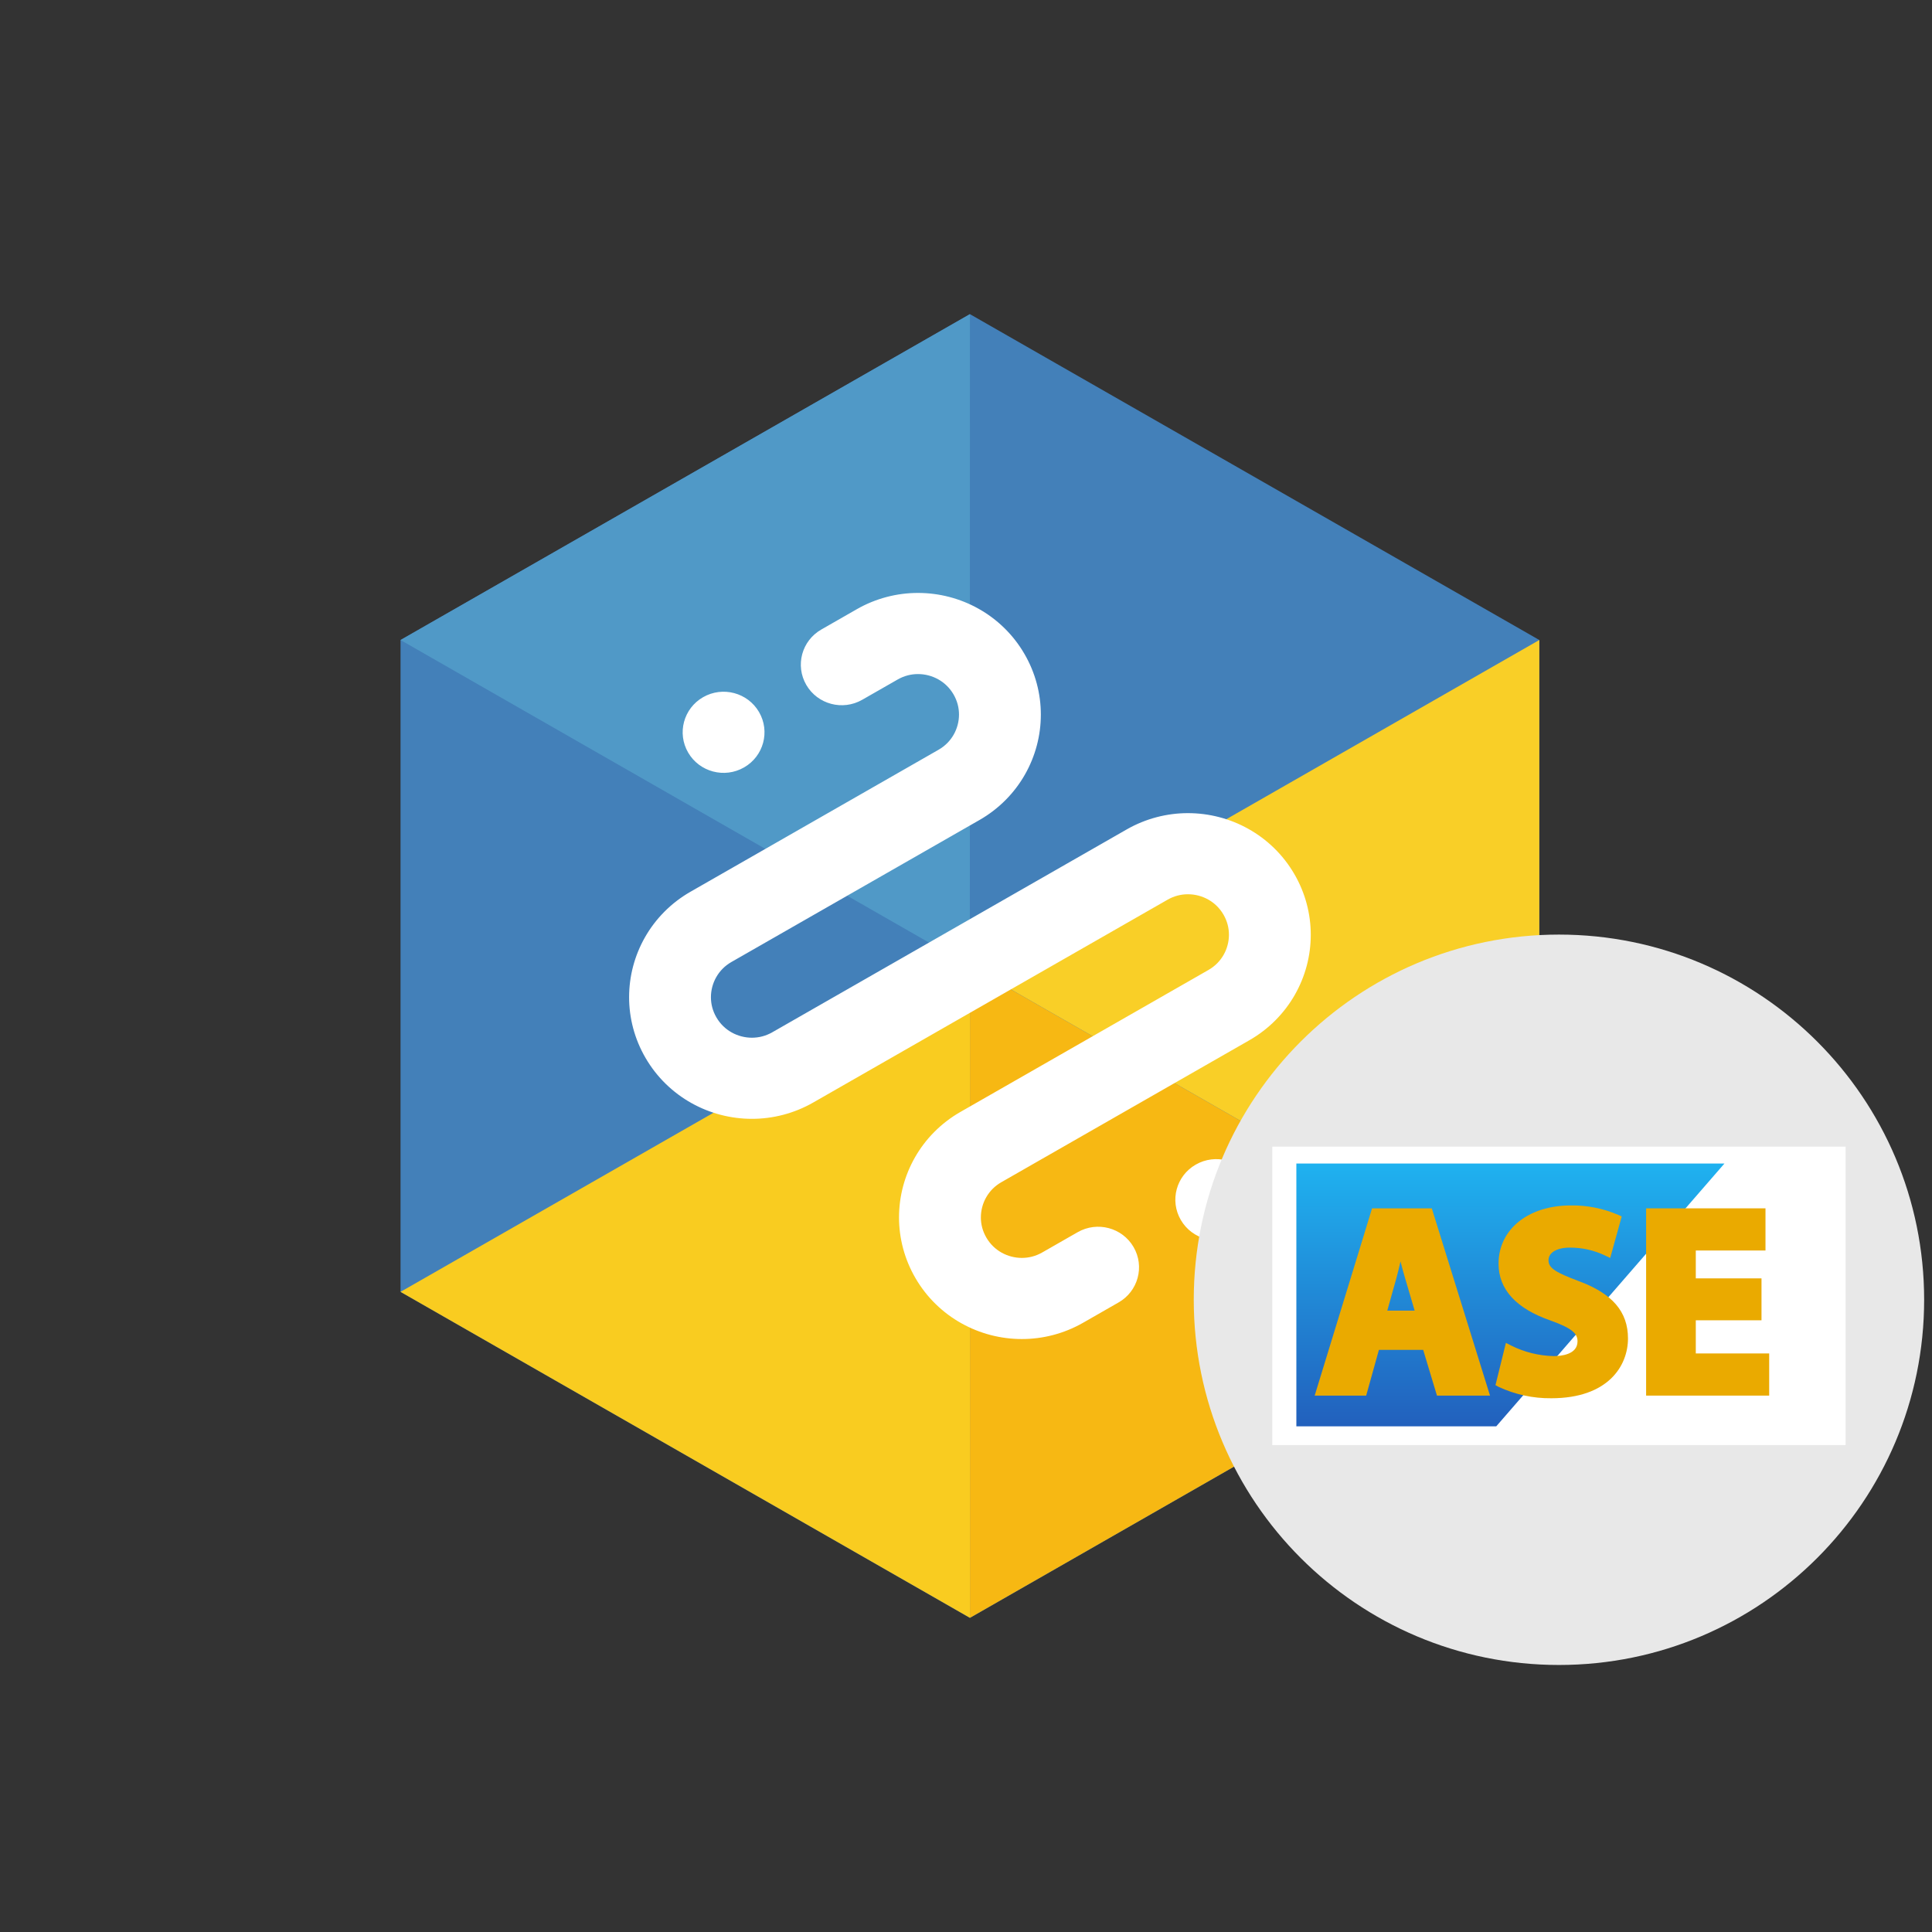 <svg viewBox="0 0 246 246" fill="none" xmlns="http://www.w3.org/2000/svg">
<rect x="0" y="0" width="246" height="246" fill="#333333" stroke="none"/>
<g clip-path="url(#clip0_3911_113763)">
<path d="M196 81.493V164.49L123.5 206L51 164.49V81.493L123.5 40L196 81.493Z" fill="#4380B9"/>
<path d="M51 164.49L123.5 205.997V123.001L51 164.49Z" fill="#F9CC20"/>
<path d="M123.5 40L51 81.493L123.491 122.996L123.5 40Z" fill="#5099C7"/>
<path d="M123.5 123L196 164.49V81.492L123.5 123Z" fill="#F9CF27"/>
<path d="M123.5 123.001V205.997L196 164.49L123.5 123.001Z" fill="#F7B813"/>
<path d="M166.899 119.024C166.899 121.703 166.201 124.332 164.873 126.663C163.548 128.992 161.575 131.027 159.082 132.453L127.499 150.53C126.65 151.017 126.016 151.676 125.572 152.453C125.129 153.227 124.893 154.121 124.893 155.011C124.893 155.889 125.112 156.755 125.593 157.585C126.086 158.428 126.749 159.055 127.532 159.496C128.315 159.935 129.215 160.169 130.113 160.169C130.998 160.167 131.872 159.952 132.707 159.475L137.219 156.893C139.711 155.467 142.897 156.312 144.335 158.783C145.773 161.254 144.92 164.413 142.428 165.838L137.918 168.421C135.472 169.824 132.763 170.502 130.113 170.499C127.411 170.499 124.759 169.807 122.408 168.489C120.057 167.176 118.006 165.22 116.57 162.75C115.154 160.324 114.47 157.638 114.472 155.011C114.472 152.332 115.17 149.703 116.498 147.372C117.823 145.043 119.796 143.008 122.29 141.582L153.872 123.505C154.723 123.016 155.355 122.359 155.801 121.581C156.244 120.806 156.48 119.912 156.48 119.022C156.48 118.144 156.261 117.278 155.78 116.448C155.287 115.605 154.624 114.978 153.841 114.537C153.058 114.098 152.158 113.864 151.26 113.864C150.376 113.866 149.501 114.081 148.666 114.558L103.549 140.382C101.102 141.784 98.393 142.462 95.743 142.46C93.041 142.46 90.39 141.768 88.038 140.451C85.687 139.138 83.636 137.182 82.2 134.711C80.785 132.286 80.101 129.6 80.103 126.973C80.103 124.294 80.801 121.665 82.129 119.334C83.454 117.005 85.427 114.97 87.92 113.544L119.503 95.467C120.352 94.98 120.986 94.32 121.43 93.544C121.873 92.769 122.109 91.876 122.109 90.986C122.109 90.108 121.89 89.242 121.409 88.412C120.916 87.568 120.253 86.942 119.47 86.501C118.686 86.062 117.787 85.828 116.889 85.828C116.004 85.829 115.13 86.045 114.295 86.522L109.783 89.104C107.291 90.529 104.105 89.684 102.667 87.214C101.229 84.743 102.082 81.584 104.574 80.159L109.083 77.576C111.53 76.173 114.239 75.495 116.889 75.498C119.591 75.498 122.243 76.19 124.594 77.507C126.945 78.821 128.996 80.776 130.432 83.247C131.848 85.673 132.532 88.359 132.53 90.986C132.53 93.665 131.832 96.293 130.504 98.624C129.179 100.954 127.206 102.989 124.712 104.414L93.13 122.491C92.279 122.98 91.647 123.638 91.201 124.416C90.758 125.191 90.522 126.084 90.522 126.974C90.522 127.852 90.74 128.718 91.222 129.548C91.715 130.392 92.378 131.018 93.161 131.459C93.944 131.898 94.844 132.132 95.742 132.132C96.626 132.131 97.501 131.915 98.336 131.439L143.455 105.614C145.901 104.213 148.609 103.535 151.258 103.536C153.961 103.536 156.612 104.228 158.963 105.545C161.315 106.859 163.366 108.815 164.802 111.285C166.217 113.711 166.901 116.397 166.899 119.024ZM94.738 97.716C97.23 96.29 98.084 93.131 96.645 90.66C95.207 88.19 92.02 87.343 89.528 88.77C87.037 90.195 86.184 93.355 87.622 95.825C89.061 98.296 92.248 99.143 94.738 97.716ZM152.26 148.285C149.769 149.71 148.914 152.869 150.354 155.34C151.793 157.81 154.978 158.657 157.47 157.23C159.962 155.805 160.815 152.645 159.377 150.175C157.937 147.704 154.751 146.857 152.26 148.285Z" fill="white"/>
<path d="M198.5 212C224.181 212 245 191.181 245 165.5C245 139.819 224.181 119 198.5 119C172.819 119 152 139.819 152 165.5C152 191.181 172.819 212 198.5 212Z" fill="#E8E8E8"/>
<path d="M235 146H162V184H235V146Z" fill="white"/>
<path fill-rule="evenodd" clip-rule="evenodd" d="M190.516 181.614H165.064V148.148H219.574L190.516 181.614Z" fill="url(#paint0_linear_3911_113763)"/>
<path d="M182.967 177.701L181.212 171.878H175.576L173.955 177.701H167.396L174.703 153.857H182.31L189.722 177.701H182.967ZM180.126 166.881L178.927 162.815C178.723 162.136 178.519 161.377 178.324 160.616C178.152 161.379 177.972 162.143 177.784 162.809L176.642 166.881L180.126 166.881Z" fill="#EAAA00"/>
<path d="M197.531 178.038C195.209 178.064 192.911 177.567 190.808 176.585L190.418 176.37L191.745 170.986L192.399 171.32C194.088 172.168 195.945 172.629 197.836 172.671C198.746 172.671 200.864 172.488 200.864 170.794C200.864 169.868 200.318 169.172 197.436 168.143C193.041 166.617 190.81 164.179 190.81 160.899C190.81 156.536 194.587 153.488 199.994 153.488C202.07 153.454 204.13 153.862 206.036 154.685L206.491 154.889L205.026 160.176L204.399 159.875C202.994 159.2 201.453 158.852 199.894 158.857C198.239 158.857 197.17 159.487 197.17 160.463C197.17 161.49 198.129 162.027 201.01 163.118C205.294 164.697 207.29 167.019 207.29 170.422C207.29 173.935 204.734 178.038 197.531 178.038Z" fill="#EAAA00"/>
<path d="M209.599 177.701V153.857H224.798V159.225H215.924V162.775H224.29V168.111H215.924V172.333H225.27V177.701H209.599Z" fill="#EAAA00"/>
</g>
<defs>
<linearGradient id="paint0_linear_3911_113763" x1="192.319" y1="182.081" x2="192.319" y2="148.047" gradientUnits="userSpaceOnUse">
<stop stop-color="#225FBC"/>
<stop offset="1" stop-color="#1FB2F0"/>
</linearGradient>
<clipPath id="clip0_3911_113763">
<rect width="246" height="246" fill="white"/>
</clipPath>
</defs>
</svg>
